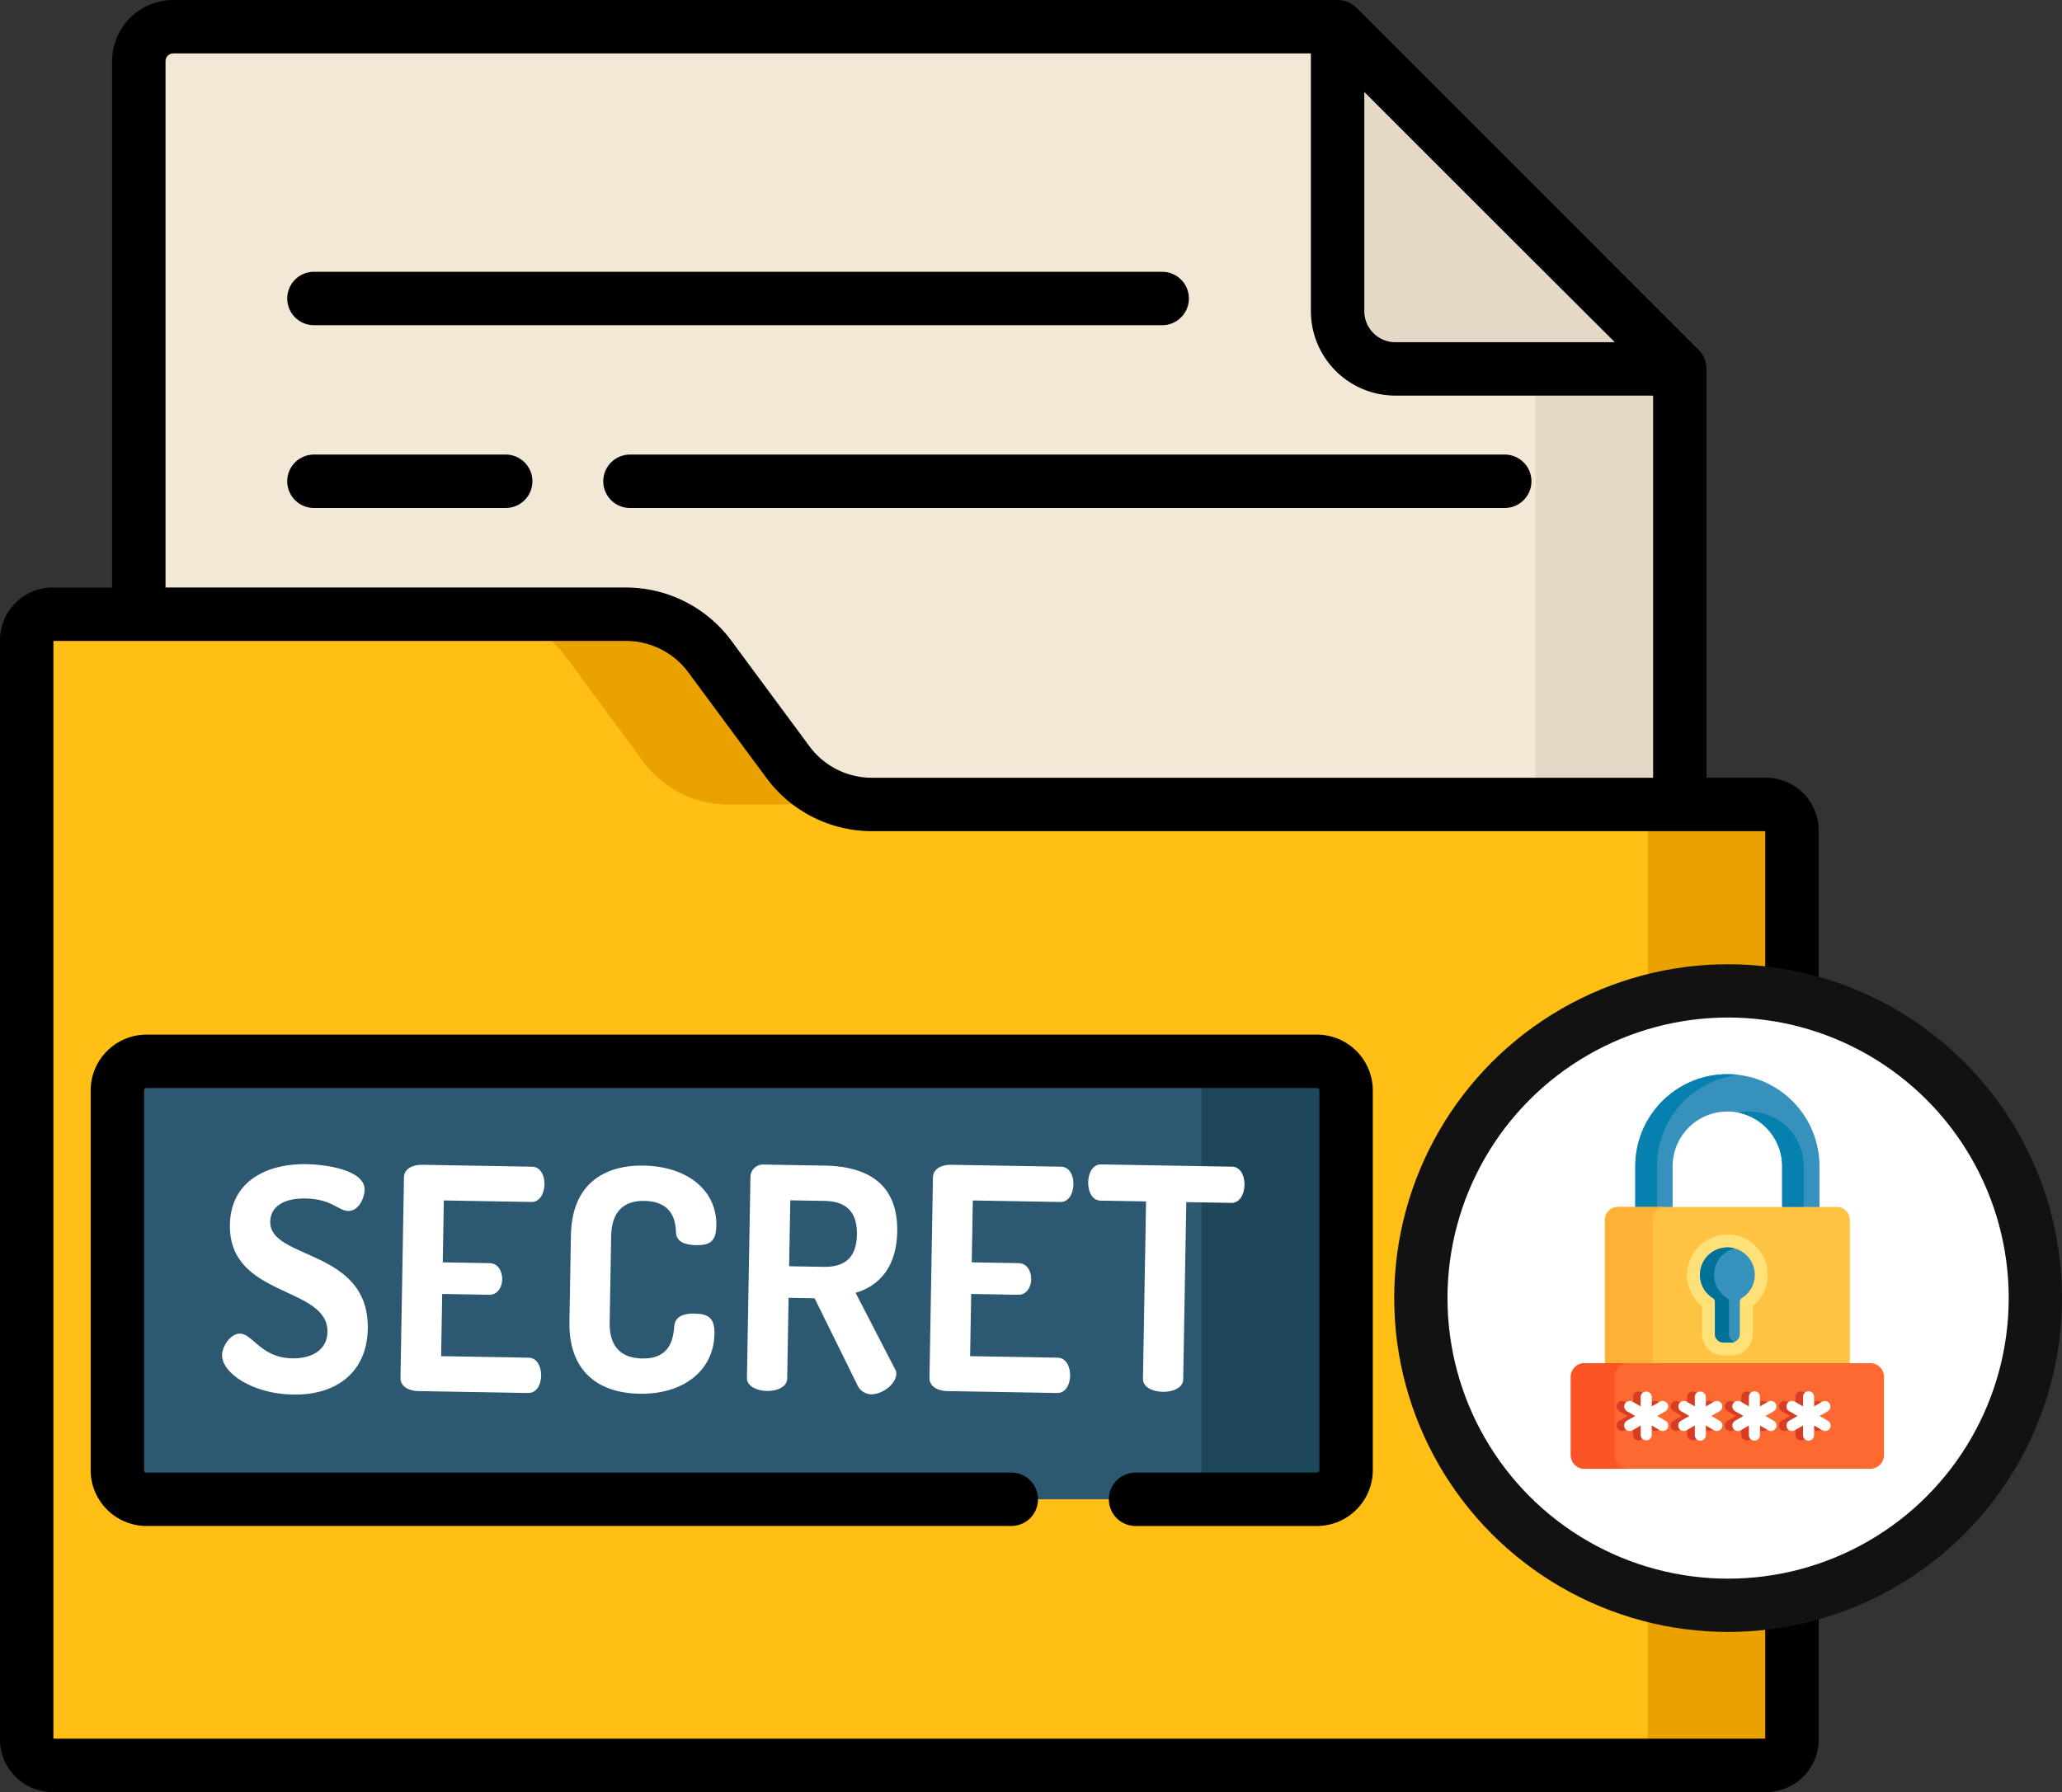 <svg xmlns="http://www.w3.org/2000/svg" width="580.5" height="504.6" viewBox="0 0 580.5 504.6">
  <rect x="0" y="0" width="580.5" height="504.6" fill="#333333" stroke="none"/>
  <g id="Group_85" data-name="Group 85" transform="translate(-89 -204)">
    <g id="secret" transform="translate(89 200.299)">
      <path id="Path_42" data-name="Path 42" d="M376.412,11.22H48.795a9.709,9.709,0,0,0-9.709,9.709V316.937H472.914V107.689C440.76,75.629,395.312,30.273,376.412,11.22Z" fill="#f3e8d6"/>
      <path id="Path_43" data-name="Path 43" d="M432.3,67.171V316.937h40.611V107.689C460.582,95.393,446.3,81.144,432.3,67.171Z" fill="#e5d8c6"/>
      <path id="Path_44" data-name="Path 44" d="M176.263,176.646H14.8a7.277,7.277,0,0,0-7.277,7.277V493.5A7.277,7.277,0,0,0,14.8,500.78H497.2a7.277,7.277,0,0,0,7.277-7.277V237.489a7.277,7.277,0,0,0-7.277-7.277H245.4a29.277,29.277,0,0,1-23.538-11.867L199.8,188.515A29.276,29.276,0,0,0,176.263,176.646Z" fill="#ffbf14"/>
      <g id="Group_20" data-name="Group 20">
        <path id="Path_45" data-name="Path 45" d="M159.2,188.514l22.063,29.83A29.277,29.277,0,0,0,204.8,230.211h40.6a29.277,29.277,0,0,1-23.538-11.867L199.8,188.514a29.277,29.277,0,0,0-23.538-11.867h-40.6A29.274,29.274,0,0,1,159.2,188.514Z" fill="#eaa200"/>
        <path id="Path_46" data-name="Path 46" d="M497.2,230.211H456.6a7.277,7.277,0,0,1,7.277,7.277V493.5a7.277,7.277,0,0,1-7.277,7.277h40.6a7.277,7.277,0,0,0,7.277-7.277V237.489A7.276,7.276,0,0,0,497.2,230.211Z" fill="#eaa200"/>
      </g>
      <path id="Path_47" data-name="Path 47" d="M420.744,425.851H91.256a8.216,8.216,0,0,1-8.216-8.216V310.753a8.216,8.216,0,0,1,8.216-8.216H420.744a8.216,8.216,0,0,1,8.216,8.216V417.635A8.216,8.216,0,0,1,420.744,425.851Z" transform="translate(-50)" fill="#2d5872"/>
      <path id="Path_48" data-name="Path 48" d="M420.744,302.537H380.015a8.216,8.216,0,0,1,8.216,8.216V417.635a8.216,8.216,0,0,1-8.216,8.216h40.729a8.216,8.216,0,0,0,8.216-8.216V310.753A8.216,8.216,0,0,0,420.744,302.537Z" transform="translate(-50)" fill="#1d4859"/>
      <g id="Group_21" data-name="Group 21" transform="translate(-50)">
        <path id="Path_49" data-name="Path 49" d="M142.187,378.755c.227-13.074-27.823-9.551-27.464-30.21.226-12.987,11.46-17.239,21.484-17.065,5.143.089,16.54,1.508,16.44,7.261-.035,2.005-1.5,5.991-4.637,5.936-2.7-.047-4.649-3.394-11.971-3.522-6.276-.109-9.893,2.357-9.966,6.541-.187,10.809,27.858,7.547,27.466,30.123-.216,12.465-9.045,18.764-21.074,18.555-11.419-.2-20.035-6.1-19.948-11.158.043-2.441,2.372-6.062,5.074-6.015,3.574.062,5.811,6.814,14.7,6.969C137.523,386.261,142.1,383.986,142.187,378.755Z" fill="#fff"/>
        <path id="Path_50" data-name="Path 50" d="M174.643,359.136l13.249.23c2.267.039,3.536,2.241,3.495,4.6-.035,2.005-1.209,4.339-3.649,4.3l-13.25-.23-.3,17.52,24.668.429c2.267.039,3.533,2.415,3.486,5.118-.041,2.354-1.218,4.862-3.658,4.82l-31.032-.539c-2.528-.044-4.947-1.307-4.906-3.66l.982-56.572c.041-2.354,2.5-3.531,5.031-3.487l31.031.539c2.441.042,3.53,2.59,3.489,4.943-.047,2.7-1.4,5.033-3.662,4.993l-24.668-.428Z" fill="#fff"/>
        <path id="Path_51" data-name="Path 51" d="M231.386,341.836c-5.84-.1-9.209,3.066-9.327,9.865l-.423,24.32c-.118,6.8,3.138,10.081,9.153,10.186,7.932.138,8.728-5.516,9.053-9.172.221-2.7,2.677-3.529,5.641-3.478,3.922.069,5.733,1.234,5.656,5.679-.184,10.547-8.929,17.11-21.133,16.9-10.983-.191-19.954-5.753-19.7-20.31l.422-24.32c.253-14.557,9.5-19.8,20.482-19.612,12.116.211,20.634,6.811,20.458,16.923-.079,4.532-1.927,5.546-5.763,5.48-3.225-.056-5.562-1.055-5.6-3.672C240.174,347.918,239.667,341.98,231.386,341.836Z" fill="#fff"/>
        <path id="Path_52" data-name="Path 52" d="M261.265,335.025a3.538,3.538,0,0,1,3.721-3.423l17.259.3c11.419.2,20.583,4.717,20.342,18.577-.174,10.025-5.15,15.344-11.722,17.235l11.051,21.38a2.36,2.36,0,0,1,.412,1.4c-.05,2.876-3.851,5.863-7.164,5.8a4.458,4.458,0,0,1-3.876-2.77l-11.96-24.274-7.322-.127-.395,22.751c-.041,2.353-2.852,3.525-5.728,3.475-2.789-.048-5.645-1.319-5.6-3.671Zm11.219,6.648-.323,18.566,9.588.166c5.666.1,9.368-2.191,9.487-9.077s-3.5-9.391-9.164-9.489Z" fill="#fff"/>
        <path id="Path_53" data-name="Path 53" d="M323.566,359.136l13.249.23c2.267.039,3.536,2.241,3.495,4.6-.035,2.005-1.209,4.339-3.649,4.3l-13.25-.23-.3,17.52,24.668.429c2.267.039,3.533,2.415,3.486,5.118-.041,2.354-1.218,4.862-3.658,4.82l-31.032-.539c-2.527-.044-4.947-1.307-4.906-3.66l.983-56.572c.041-2.354,2.5-3.531,5.031-3.487l31.031.539c2.441.042,3.53,2.59,3.489,4.943-.047,2.7-1.395,5.033-3.662,4.993l-24.668-.428Z" fill="#fff"/>
        <path id="Path_54" data-name="Path 54" d="M396.869,332.2c2.441.043,3.529,2.678,3.486,5.118-.047,2.7-1.4,5.12-3.663,5.08l-12.726-.221-.868,49.947c-.041,2.354-2.938,3.524-5.727,3.476-2.876-.05-5.645-1.319-5.6-3.672l.868-49.947-12.813-.222c-2.267-.039-3.533-2.415-3.484-5.2.042-2.441,1.221-5.036,3.662-4.994Z" fill="#fff"/>
      </g>
      <path id="Path_55" data-name="Path 55" d="M376.562,91.314V11.22l96.352,96.352H392.82A16.259,16.259,0,0,1,376.562,91.314Z" fill="#e5d8c6"/>
      <path id="Path_56" data-name="Path 56" d="M423.617,146.733a7.519,7.519,0,1,0,0-15.038H177.353a7.519,7.519,0,1,0,0,15.038Z"/>
      <path id="Path_57" data-name="Path 57" d="M142.367,131.694H88.382a7.519,7.519,0,0,0,0,15.038h53.985a7.519,7.519,0,1,0,0-15.038Z"/>
      <path id="Path_58" data-name="Path 58" d="M88.382,95.267h238.8a7.519,7.519,0,1,0,0-15.038H88.382a7.519,7.519,0,0,0,0,15.038Z"/>
      <path id="Path_59" data-name="Path 59" d="M497.2,222.692H480.432v-115c0-.1-.011-.192-.014-.289,0-.139-.01-.276-.021-.414-.005-.056-.014-.111-.021-.167a7.5,7.5,0,0,0-2.147-4.565L381.879,5.9a7.505,7.505,0,0,0-5.169-2.187c-.1,0-.2-.015-.3-.015H48.795A17.248,17.248,0,0,0,31.567,20.929v148.2H14.8A14.814,14.814,0,0,0,0,183.923V493.5a14.815,14.815,0,0,0,14.8,14.8H497.2A14.814,14.814,0,0,0,512,493.5V237.488A14.815,14.815,0,0,0,497.2,222.692ZM384.082,29.585c18.547,18.6,45.934,45.939,70.526,70.467H392.82a8.749,8.749,0,0,1-8.739-8.738V29.585ZM46.6,20.929a2.192,2.192,0,0,1,2.19-2.189H369.043V91.315a23.8,23.8,0,0,0,23.777,23.776h72.574v107.6H245.4a21.843,21.843,0,0,1-17.493-8.819l-22.063-29.83a36.942,36.942,0,0,0-29.583-14.916H46.6ZM496.962,493.263H15.038v-309.1H176.262a21.844,21.844,0,0,1,17.493,8.82l22.063,29.83A36.944,36.944,0,0,0,245.4,237.73h251.56V493.263Z"/>
      <path id="Path_60" data-name="Path 60" d="M75.521,310.753V417.635A15.753,15.753,0,0,0,91.256,433.37h243.45a7.519,7.519,0,1,0,0-15.038H91.256a.7.7,0,0,1-.7-.7V310.753a.7.7,0,0,1,.7-.7H420.744a.7.7,0,0,1,.7.7V417.635a.7.7,0,0,1-.7.7H369.692a7.519,7.519,0,0,0,0,15.038h51.052a15.753,15.753,0,0,0,15.735-15.735V310.753a15.753,15.753,0,0,0-15.735-15.735H91.256A15.753,15.753,0,0,0,75.521,310.753Z" transform="translate(-50)"/>
    </g>
    <g id="reset-password" transform="translate(478 474)">
      <g id="Group_1" data-name="Group 1" transform="translate(11 9)">
        <circle id="Ellipse_1" data-name="Ellipse 1" cx="86.5" cy="86.5" r="86.5" fill="#fff" stroke="#131212" stroke-width="15"/>
      </g>
      <g id="Group_11" data-name="Group 11" transform="translate(62.828 32.46)">
        <path id="Path_8" data-name="Path 8" d="M165.937,37.639V25.926a15.415,15.415,0,0,1,30.83,0V37.639h10.511V25.926a25.926,25.926,0,0,0-51.853,0V37.639Z" transform="translate(-146.88 0)" fill="#3692bc"/>
        <g id="Group_7" data-name="Group 7" transform="translate(8.546 0)">
          <path id="Path_9" data-name="Path 9" d="M280.183,56.19V67.9h6.09V56.19a15.417,15.417,0,0,0-18.46-15.112A15.441,15.441,0,0,1,280.183,56.19Z" transform="translate(-238.842 -30.264)" fill="#0681af"/>
          <path id="Path_10" data-name="Path 10" d="M161.516,37.639V25.926A25.963,25.963,0,0,1,184.4.18a25.924,25.924,0,0,0-28.971,25.747V37.639Z" transform="translate(-155.426 0)" fill="#0681af"/>
        </g>
        <path id="Path_11" data-name="Path 11" d="M187.582,145.009H125.911a3.637,3.637,0,0,0-3.637,3.637v40.6h68.945v-40.6a3.637,3.637,0,0,0-3.637-3.637Z" transform="translate(-122.274 -107.628)" fill="#ffc344"/>
        <path id="Path_12" data-name="Path 12" d="M135.7,189.247v-40.6a3.637,3.637,0,0,1,3.637-3.637H125.911a3.637,3.637,0,0,0-3.637,3.637v40.6Z" transform="translate(-122.274 -107.628)" fill="#feb137"/>
        <g id="Group_8" data-name="Group 8" transform="translate(23.12 45.146)">
          <path id="Path_13" data-name="Path 13" d="M222.232,209.191a6.068,6.068,0,0,1-6.061-6.061v-7.824a11.314,11.314,0,0,1-4.156-9.912,11.429,11.429,0,0,1,10.5-10.234c.265-.018.534-.028.8-.028a11.352,11.352,0,0,1,7.145,20.173v7.824a6.068,6.068,0,0,1-6.061,6.061Z" transform="translate(-211.963 -175.133)" fill="#ffe177"/>
        </g>
        <g id="Group_9" data-name="Group 9" transform="translate(26.757 48.783)">
          <path id="Path_14" data-name="Path 14" d="M241.5,196.957a7.716,7.716,0,1,0-11.808,6.539,1.22,1.22,0,0,1,.584,1.03V213.6a2.425,2.425,0,0,0,2.424,2.424h2.167a2.425,2.425,0,0,0,2.424-2.424v-9.07a1.231,1.231,0,0,1,.588-1.039A7.707,7.707,0,0,0,241.5,196.957Z" transform="translate(-226.072 -189.241)" fill="#3692bc"/>
        </g>
        <g id="Group_10" data-name="Group 10" transform="translate(26.757 48.783)">
          <path id="Path_15" data-name="Path 15" d="M234.245,213.6v-9.077a1.22,1.22,0,0,0-.584-1.03,7.714,7.714,0,0,1,2.109-13.995,7.714,7.714,0,0,0-6.076,13.995,1.22,1.22,0,0,1,.584,1.03V213.6a2.425,2.425,0,0,0,2.424,2.424h2.167a2.412,2.412,0,0,0,.9-.175A2.424,2.424,0,0,1,234.245,213.6Z" transform="translate(-226.071 -189.242)" fill="#017297"/>
        </g>
      </g>
      <g id="Group_19" data-name="Group 19" transform="translate(53.219 113.822)">
        <g id="Group_12" data-name="Group 12" transform="translate(0 0)">
          <path id="Path_16" data-name="Path 16" d="M169.3,345.356H88.867A3.867,3.867,0,0,1,85,341.489v-22a3.867,3.867,0,0,1,3.867-3.867H169.3a3.867,3.867,0,0,1,3.867,3.867v22A3.867,3.867,0,0,1,169.3,345.356Z" transform="translate(-85 -315.62)" fill="#fd6930"/>
        </g>
        <g id="Group_17" data-name="Group 17" transform="translate(12.889 7.961)">
          <g id="Group_13" data-name="Group 13">
            <path id="Path_17" data-name="Path 17" d="M173.35,358.446l1.985-1.146a1.547,1.547,0,0,0-1.813-.195l-.172.1Z" transform="translate(-163.464 -354.218)" fill="#d73d24"/>
            <path id="Path_18" data-name="Path 18" d="M155.16,350.729v-2.681a1.54,1.54,0,0,1,.472-1.111,1.546,1.546,0,0,0-2.622,1.111v1.44Z" transform="translate(-148.367 -346.501)" fill="#d73d24"/>
            <path id="Path_19" data-name="Path 19" d="M173.35,383.688v1.241l.172.1a1.54,1.54,0,0,0,1.811-.2Z" transform="translate(-163.464 -374.102)" fill="#d73d24"/>
            <path id="Path_20" data-name="Path 20" d="M155.16,386.369v-2.681l-2.15,1.241v1.44a1.546,1.546,0,0,0,2.622,1.111A1.54,1.54,0,0,1,155.16,386.369Z" transform="translate(-148.367 -374.102)" fill="#d73d24"/>
            <path id="Path_21" data-name="Path 21" d="M137.357,364.578a1.547,1.547,0,0,1,.566-2.113l2.322-1.341-2.322-1.341a1.546,1.546,0,0,1-.266-2.484l-.337-.195a1.547,1.547,0,1,0-1.547,2.679l2.322,1.341-2.322,1.341a1.547,1.547,0,1,0,1.547,2.679l.339-.2A1.527,1.527,0,0,1,137.357,364.578Z" transform="translate(-135 -354.217)" fill="#d73d24"/>
          </g>
          <g id="Group_14" data-name="Group 14" transform="translate(15.235)">
            <path id="Path_22" data-name="Path 22" d="M214.26,350.729v-2.681a1.54,1.54,0,0,1,.472-1.111,1.546,1.546,0,0,0-2.622,1.111v1.44Z" transform="translate(-207.467 -346.501)" fill="#d73d24"/>
            <path id="Path_23" data-name="Path 23" d="M232.45,358.446l1.985-1.146a1.547,1.547,0,0,0-1.813-.195l-.172.1Z" transform="translate(-222.564 -354.218)" fill="#d73d24"/>
            <path id="Path_24" data-name="Path 24" d="M232.45,383.688v1.241l.172.1a1.54,1.54,0,0,0,1.811-.2Z" transform="translate(-222.564 -374.102)" fill="#d73d24"/>
            <path id="Path_25" data-name="Path 25" d="M214.26,386.369v-2.681l-2.15,1.241v1.44a1.546,1.546,0,0,0,2.622,1.111A1.54,1.54,0,0,1,214.26,386.369Z" transform="translate(-207.467 -374.102)" fill="#d73d24"/>
            <path id="Path_26" data-name="Path 26" d="M196.457,364.578a1.547,1.547,0,0,1,.566-2.113l2.322-1.341-2.322-1.341a1.547,1.547,0,0,1-.266-2.484l-.337-.195a1.547,1.547,0,1,0-1.547,2.679l2.322,1.341-2.322,1.341a1.547,1.547,0,1,0,1.547,2.679l.339-.2A1.527,1.527,0,0,1,196.457,364.578Z" transform="translate(-194.1 -354.217)" fill="#d73d24"/>
          </g>
          <g id="Group_15" data-name="Group 15" transform="translate(30.47)">
            <path id="Path_27" data-name="Path 27" d="M273.36,350.729v-2.681a1.54,1.54,0,0,1,.472-1.111,1.546,1.546,0,0,0-2.622,1.111v1.44Z" transform="translate(-266.567 -346.501)" fill="#d73d24"/>
            <path id="Path_28" data-name="Path 28" d="M255.557,364.578a1.547,1.547,0,0,1,.566-2.113l2.322-1.341-2.322-1.341a1.547,1.547,0,0,1-.266-2.484l-.337-.195a1.547,1.547,0,1,0-1.547,2.679l2.322,1.341-2.322,1.341a1.547,1.547,0,1,0,1.547,2.679l.339-.2A1.533,1.533,0,0,1,255.557,364.578Z" transform="translate(-253.2 -354.217)" fill="#d73d24"/>
            <path id="Path_29" data-name="Path 29" d="M291.55,358.446l1.985-1.146a1.547,1.547,0,0,0-1.813-.195l-.172.1Z" transform="translate(-281.664 -354.218)" fill="#d73d24"/>
            <path id="Path_30" data-name="Path 30" d="M291.55,383.688v1.241l.172.1a1.54,1.54,0,0,0,1.811-.2Z" transform="translate(-281.664 -374.102)" fill="#d73d24"/>
            <path id="Path_31" data-name="Path 31" d="M273.36,386.369v-2.681l-2.15,1.241v1.44a1.546,1.546,0,0,0,2.622,1.111A1.54,1.54,0,0,1,273.36,386.369Z" transform="translate(-266.567 -374.102)" fill="#d73d24"/>
          </g>
          <g id="Group_16" data-name="Group 16" transform="translate(45.705)">
            <path id="Path_32" data-name="Path 32" d="M332.46,350.729v-2.681a1.54,1.54,0,0,1,.472-1.111,1.546,1.546,0,0,0-2.622,1.111v1.44Z" transform="translate(-325.667 -346.501)" fill="#d73d24"/>
            <path id="Path_33" data-name="Path 33" d="M350.65,358.446l1.985-1.146a1.547,1.547,0,0,0-1.813-.195l-.172.1Z" transform="translate(-340.764 -354.218)" fill="#d73d24"/>
            <path id="Path_34" data-name="Path 34" d="M350.65,383.688v1.241l.172.1a1.54,1.54,0,0,0,1.811-.2Z" transform="translate(-340.764 -374.102)" fill="#d73d24"/>
            <path id="Path_35" data-name="Path 35" d="M314.657,364.579a1.547,1.547,0,0,1,.566-2.113l2.322-1.341-2.322-1.341a1.546,1.546,0,0,1-.266-2.484l-.337-.195a1.547,1.547,0,0,0-1.547,2.679l2.322,1.341-2.322,1.341a1.547,1.547,0,1,0,1.547,2.679l.339-.2A1.539,1.539,0,0,1,314.657,364.579Z" transform="translate(-312.3 -354.218)" fill="#d73d24"/>
            <path id="Path_36" data-name="Path 36" d="M332.46,386.369v-2.681l-2.15,1.241v1.44a1.546,1.546,0,0,0,2.622,1.111,1.54,1.54,0,0,1-.472-1.111Z" transform="translate(-325.667 -374.102)" fill="#d73d24"/>
          </g>
        </g>
        <path id="Path_37" data-name="Path 37" d="M97.374,341.489v-22a3.867,3.867,0,0,1,3.867-3.867H88.867A3.867,3.867,0,0,0,85,319.487v22a3.867,3.867,0,0,0,3.867,3.867H101.24A3.867,3.867,0,0,1,97.374,341.489Z" transform="translate(-85 -315.62)" fill="#fd5426"/>
        <g id="Group_18" data-name="Group 18" transform="translate(15.039 7.961)">
          <path id="Path_38" data-name="Path 38" d="M155.512,349.954a1.547,1.547,0,0,0-2.113-.566l-2.322,1.341v-2.681a1.547,1.547,0,0,0-3.093,0v2.681l-2.322-1.341a1.547,1.547,0,0,0-1.547,2.679l2.322,1.341-2.322,1.341a1.547,1.547,0,1,0,1.547,2.679l2.322-1.341v2.681a1.547,1.547,0,0,0,3.093,0v-2.681l2.322,1.341a1.547,1.547,0,1,0,1.547-2.679l-2.322-1.341,2.322-1.341A1.547,1.547,0,0,0,155.512,349.954Z" transform="translate(-143.341 -346.501)" fill="#fff"/>
          <path id="Path_39" data-name="Path 39" d="M214.612,349.954a1.547,1.547,0,0,0-2.113-.566l-2.322,1.341v-2.681a1.547,1.547,0,0,0-3.093,0v2.681l-2.322-1.341a1.547,1.547,0,0,0-1.547,2.679l2.322,1.341-2.322,1.341a1.547,1.547,0,1,0,1.547,2.679l2.322-1.341v2.681a1.547,1.547,0,1,0,3.093,0v-2.681l2.322,1.341a1.547,1.547,0,1,0,1.547-2.679l-2.322-1.341,2.322-1.341A1.547,1.547,0,0,0,214.612,349.954Z" transform="translate(-187.206 -346.501)" fill="#fff"/>
          <path id="Path_40" data-name="Path 40" d="M273.712,349.954a1.547,1.547,0,0,0-2.113-.566l-2.322,1.341v-2.681a1.547,1.547,0,1,0-3.093,0v2.681l-2.322-1.341a1.547,1.547,0,1,0-1.547,2.679l2.322,1.341-2.322,1.341a1.547,1.547,0,1,0,1.547,2.679l2.322-1.341v2.681a1.547,1.547,0,1,0,3.093,0v-2.681l2.322,1.341a1.547,1.547,0,1,0,1.547-2.679l-2.322-1.341,2.322-1.341a1.547,1.547,0,0,0,.566-2.113Z" transform="translate(-231.071 -346.501)" fill="#fff"/>
          <path id="Path_41" data-name="Path 41" d="M332.246,354.75l-2.322-1.341,2.322-1.341a1.547,1.547,0,0,0-1.547-2.679l-2.322,1.341v-2.681a1.547,1.547,0,1,0-3.093,0v2.681l-2.322-1.341a1.547,1.547,0,1,0-1.547,2.679l2.322,1.341-2.322,1.341a1.547,1.547,0,1,0,1.547,2.679l2.322-1.341v2.681a1.547,1.547,0,1,0,3.093,0v-2.681l2.322,1.341a1.547,1.547,0,1,0,1.546-2.679Z" transform="translate(-274.936 -346.502)" fill="#fff"/>
        </g>
      </g>
    </g>
  </g>
</svg>
